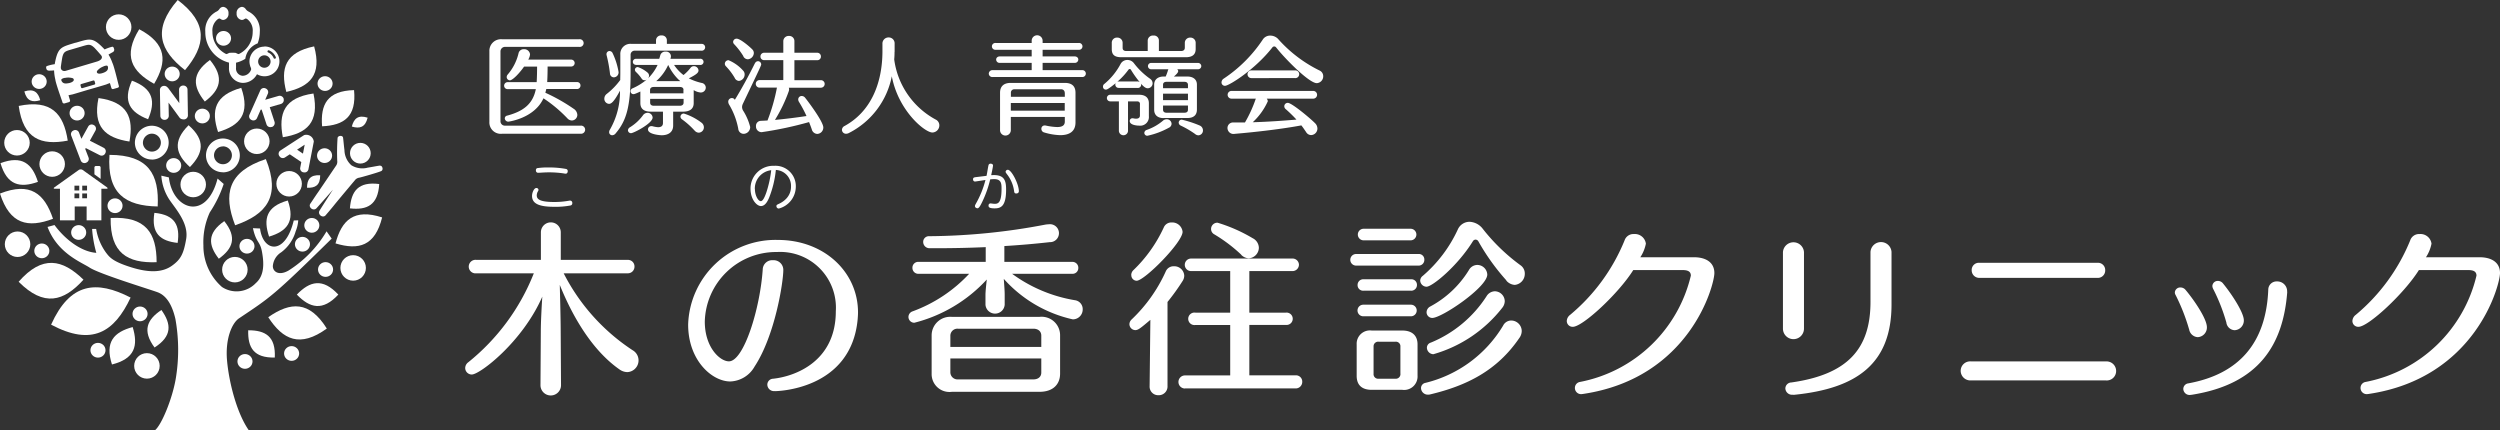 <svg id="site_logo_-_コピー" data-name="site_logo - コピー" xmlns="http://www.w3.org/2000/svg" width="301.86" height="51.98" viewBox="0 0 301.86 51.98">
  <rect x="0" y="0" width="301.86" height="51.98" fill="#333333" stroke="none"/>
  <g id="グループ_1928" data-name="グループ 1928">
    <path id="パス_3915" data-name="パス 3915" d="M12.92,22.62l-2.94-2.1a.443.443,0,0,0-.47,0l-2.94,2.1c-.13.09-.1.17.05.17h.62V26.6H9.02V24.93h1.44V26.6h1.78V22.79h.62c.16,0,.18-.08.05-.17ZM9.57,23.94H8.99v-.58h.58Zm0-.94H8.99v-.58h.58Zm.94.94H9.93v-.58h.58Zm0-.94H9.93v-.58h.58Z" fill="#fff"/>
    <g id="グループ_1927" data-name="グループ 1927">
      <circle id="楕円形_114" data-name="楕円形 114" cx="1.25" cy="1.25" r="1.25" transform="translate(42.26 17.25)" fill="#fff"/>
      <path id="パス_3916" data-name="パス 3916" d="M45.91,19.99c-.25.02-1.08.19-1.5.25a2.507,2.507,0,0,1-1.99-.29,2.533,2.533,0,0,1-.83-1.83c-.06-.42-.13-1.26-.17-1.51-.05-.28-.59-.27-.66.04a25.27,25.27,0,0,0-.04,2.76.851.851,0,0,1-.1.53s-1.83,2.71-2.2,3.25c-.43.61-.81,1.21-.94,1.39-.31.44.36.97.74.56.55-.6,1.98-2.24,1.98-2.24s-1.18,1.82-1.61,2.52c-.29.48.4.98.74.56.14-.17.61-.7,1.07-1.28.41-.51,2.51-3.01,2.51-3.01a.841.841,0,0,1,.49-.24c.36-.08,2.35-.65,2.64-.8s.13-.67-.14-.64Z" fill="#fff"/>
    </g>
    <circle id="楕円形_115" data-name="楕円形 115" cx="1.54" cy="1.54" r="1.54" transform="translate(0.58 27.95)" fill="#fff"/>
    <circle id="楕円形_116" data-name="楕円形 116" cx="1.54" cy="1.54" r="1.54" transform="translate(41.1 30.81)" fill="#fff"/>
    <circle id="楕円形_117" data-name="楕円形 117" cx="1.54" cy="1.54" r="1.54" transform="translate(29.47 15.52)" fill="#fff"/>
    <circle id="楕円形_118" data-name="楕円形 118" cx="1.54" cy="1.54" r="1.54" transform="translate(33.37 20.65)" fill="#fff"/>
    <circle id="楕円形_119" data-name="楕円形 119" cx="1.54" cy="1.54" r="1.54" transform="translate(21.79 20.74)" fill="#fff"/>
    <circle id="楕円形_120" data-name="楕円形 120" cx="1.54" cy="1.54" r="1.54" transform="translate(26.82 31.02)" fill="#fff"/>
    <circle id="楕円形_121" data-name="楕円形 121" cx="1.54" cy="1.54" r="1.54" transform="translate(4.76 18.27)" fill="#fff"/>
    <circle id="楕円形_122" data-name="楕円形 122" cx="1.54" cy="1.54" r="1.54" transform="translate(0.51 15.7)" fill="#fff"/>
    <circle id="楕円形_123" data-name="楕円形 123" cx="1.54" cy="1.54" r="1.54" transform="translate(12.79 1.73)" fill="#fff"/>
    <circle id="楕円形_124" data-name="楕円形 124" cx="1.54" cy="1.54" r="1.54" transform="translate(16.2 42.64)" fill="#fff"/>
    <ellipse id="楕円形_125" data-name="楕円形 125" cx="0.91" cy="0.89" rx="0.91" ry="0.89" transform="translate(28.67 42.75)" fill="#fff"/>
    <ellipse id="楕円形_126" data-name="楕円形 126" cx="0.91" cy="0.89" rx="0.91" ry="0.89" transform="translate(34.3 41.79)" fill="#fff"/>
    <ellipse id="楕円形_127" data-name="楕円形 127" cx="0.91" cy="0.89" rx="0.91" ry="0.89" transform="translate(38.4 31.65)" fill="#fff"/>
    <ellipse id="楕円形_128" data-name="楕円形 128" cx="0.91" cy="0.89" rx="0.91" ry="0.89" transform="translate(35.61 28.6)" fill="#fff"/>
    <ellipse id="楕円形_129" data-name="楕円形 129" cx="0.91" cy="0.89" rx="0.91" ry="0.89" transform="translate(36.74 26.32)" fill="#fff"/>
    <ellipse id="楕円形_130" data-name="楕円形 130" cx="0.91" cy="0.89" rx="0.91" ry="0.89" transform="translate(28.91 28.84)" fill="#fff"/>
    <ellipse id="楕円形_131" data-name="楕円形 131" cx="0.91" cy="0.89" rx="0.91" ry="0.89" transform="translate(38.28 17.9)" fill="#fff"/>
    <ellipse id="楕円形_132" data-name="楕円形 132" cx="0.91" cy="0.89" rx="0.91" ry="0.89" transform="translate(26.08 3.74)" fill="#fff"/>
    <ellipse id="楕円形_133" data-name="楕円形 133" cx="0.91" cy="0.89" rx="0.91" ry="0.89" transform="translate(23.52 13.12)" fill="#fff"/>
    <ellipse id="楕円形_134" data-name="楕円形 134" cx="0.91" cy="0.89" rx="0.91" ry="0.89" transform="translate(19.88 8.04)" fill="#fff"/>
    <ellipse id="楕円形_135" data-name="楕円形 135" cx="0.91" cy="0.89" rx="0.91" ry="0.89" transform="translate(20.06 19.09)" fill="#fff"/>
    <ellipse id="楕円形_136" data-name="楕円形 136" cx="0.91" cy="0.89" rx="0.91" ry="0.89" transform="translate(8.4 12.77)" fill="#fff"/>
    <ellipse id="楕円形_137" data-name="楕円形 137" cx="0.91" cy="0.89" rx="0.91" ry="0.89" transform="translate(3.82 8.96)" fill="#fff"/>
    <ellipse id="楕円形_138" data-name="楕円形 138" cx="0.91" cy="0.89" rx="0.91" ry="0.89" transform="translate(8.59 27.18)" fill="#fff"/>
    <ellipse id="楕円形_139" data-name="楕円形 139" cx="0.91" cy="0.89" rx="0.91" ry="0.89" transform="translate(4.14 29.4)" fill="#fff"/>
    <ellipse id="楕円形_140" data-name="楕円形 140" cx="0.91" cy="0.89" rx="0.91" ry="0.89" transform="translate(16 37.01)" fill="#fff"/>
    <ellipse id="楕円形_141" data-name="楕円形 141" cx="0.91" cy="0.89" rx="0.91" ry="0.89" transform="translate(10.92 41.4)" fill="#fff"/>
    <ellipse id="楕円形_142" data-name="楕円形 142" cx="0.91" cy="0.89" rx="0.91" ry="0.89" transform="translate(12.98 23.95)" fill="#fff"/>
    <ellipse id="楕円形_143" data-name="楕円形 143" cx="0.91" cy="0.89" rx="0.91" ry="0.89" transform="translate(38.34 9.2)" fill="#fff"/>
    <path id="パス_3917" data-name="パス 3917" d="M18.7,51.96c.82-.65,2.15-3.91,2.54-6.35a21.092,21.092,0,0,0-.06-7.09c-.4-1.74-1.1-2.85-2.17-3.24s-7.01-2.2-8.19-2.97c-.99-.65-3.88-1.72-5.08-4.91l.84-.23c1.29,1.75,3.23,3.23,5.05,3.36a14.1,14.1,0,0,1-.51-2.89h.49a6.718,6.718,0,0,0,1.18,2.85c.41.53.75,1.05,2.91,1.74,2.38.77,3.95.65,5.07-.15,1.04-.75,1.4-1.4,1.71-3.23.32-1.9-1.27-3.62-2.04-4.76a6.024,6.024,0,0,1-.96-2.88l.91.21c.44,3.91,4.53,5.36,5.88.14l.74.65a14.292,14.292,0,0,1-1.68,3.44,8.647,8.647,0,0,0-.77,3.98,6.58,6.58,0,0,0,2.24,5.02,3.2,3.2,0,0,0,4.08-.46c1.06-.92,1-2.41.76-3.75-.24-1.37-.69-1.04-1.1-2.89l.86.04c.35,2.84,3.04,3.3,4.07-.97l.54-.02a4.143,4.143,0,0,1-.31,1.33,4.813,4.813,0,0,1-1.74,2.53,2.154,2.154,0,0,0-1.01,1.6c-.07.63.61,1.34,1.9.6a14.007,14.007,0,0,0,4.58-4.73l.62.88c-7.07,6.95-7.37,7.07-11.18,9.62-.87.58-1.68,2.49-1.46,5.06s1.15,6.36,2.65,8.49H18.69Z" fill="#fff"/>
    <path id="パス_3918" data-name="パス 3918" d="M32.39,38.3c1.78,2.75,3.84,3.71,7.07,1.37-2.11-3.37-4.38-3.25-7.07-1.37Z" fill="#fff"/>
    <path id="パス_3919" data-name="パス 3919" d="M40.51,29.39c2.81.85,4.77.32,5.63-3.14-3.39-1.09-4.88.31-5.63,3.14Z" fill="#fff"/>
    <path id="パス_3920" data-name="パス 3920" d="M34.15,16.57c2.9-.46,4.43-1.79,3.7-5.28-3.53.5-4.26,2.4-3.7,5.28Z" fill="#fff"/>
    <path id="パス_3921" data-name="パス 3921" d="M34.57,11.1c2.86-.64,4.31-2.06,3.36-5.5-3.49.72-4.1,2.66-3.36,5.5Z" fill="#fff"/>
    <path id="パス_3922" data-name="パス 3922" d="M26.33,15.94c2.63-.77,3.9-2.19,2.8-5.33-3.21.88-3.66,2.73-2.8,5.33Z" fill="#fff"/>
    <path id="パス_3923" data-name="パス 3923" d="M38.89,15.25c2.65-.12,4.17-1.16,3.86-4.37-3.23.09-4.07,1.73-3.86,4.37Z" fill="#fff"/>
    <path id="パス_3924" data-name="パス 3924" d="M18.61,10.12c1.59-2.67,1.54-4.83-1.8-6.59-1.98,3.21-.93,5.09,1.8,6.59Z" fill="#fff"/>
    <path id="パス_3925" data-name="パス 3925" d="M8.18,16.98c-.5-3.26-1.99-5-5.92-4.19.54,3.97,2.68,4.8,5.92,4.19Z" fill="#fff"/>
    <path id="パス_3926" data-name="パス 3926" d="M6.4,26.42C5.37,23.36,3.65,21.93,0,23.37c1.19,3.74,3.38,4.18,6.4,3.05Z" fill="#fff"/>
    <path id="パス_3927" data-name="パス 3927" d="M10.08,33.77c-2.55-2.48-4.97-3.01-7.83.25,3.06,3.07,5.44,2.39,7.83-.25Z" fill="#fff"/>
    <path id="パス_3928" data-name="パス 3928" d="M18.91,31.66c0-3.5-1.29-5.57-5.55-5.34-.07,4.26,2.05,5.47,5.55,5.34Z" fill="#fff"/>
    <path id="パス_3929" data-name="パス 3929" d="M15.63,17.09c.53-2.88-.21-4.78-3.74-5.25-.71,3.49.84,4.81,3.74,5.25Z" fill="#fff"/>
    <path id="パス_3930" data-name="パス 3930" d="M28.39,27.2c3.79-1.31,5.54-3.47,3.71-7.99-4.63,1.52-5.15,4.25-3.71,7.99Z" fill="#fff"/>
    <path id="パス_3931" data-name="パス 3931" d="M15.77,35.93c-4.11-2.11-7.3-1.84-9.6,3.27,4.95,2.64,7.64.9,9.6-3.27Z" fill="#fff"/>
    <path id="パス_3932" data-name="パス 3932" d="M19.04,24.93c.2-3.87-1.1-6.23-5.82-6.23-.32,4.7,1.94,6.16,5.82,6.23Z" fill="#fff"/>
    <path id="パス_3933" data-name="パス 3933" d="M22.34,8.47C24.83,5.5,25.21,2.84,21.46,0c-3.09,3.56-2.17,6.09.88,8.47Z" fill="#fff"/>
    <path id="パス_3934" data-name="パス 3934" d="M35.84,35.57c1.58,1.64,3.12,2.03,5.01,0-1.89-2.03-3.43-1.64-5.01,0h0Z" fill="#fff"/>
    <path id="パス_3935" data-name="パス 3935" d="M32.49,28.57c2.14-.64,3.17-1.8,2.26-4.36-2.61.73-2.97,2.24-2.26,4.36Z" fill="#fff"/>
    <path id="パス_3936" data-name="パス 3936" d="M26.42,31.24c1.69-1.22,2.24-2.56.66-4.54-2.08,1.45-1.94,2.89-.66,4.54h0Z" fill="#fff"/>
    <path id="パス_3937" data-name="パス 3937" d="M21.45,29.33c.3-2.07-.28-3.39-2.81-3.63-.4,2.51.73,3.4,2.81,3.63h0Z" fill="#fff"/>
    <path id="パス_3938" data-name="パス 3938" d="M17.88,14.4c.91-2.11.67-3.69-1.95-4.66-1.15,2.55-.19,3.83,1.95,4.66Z" fill="#fff"/>
    <path id="パス_3939" data-name="パス 3939" d="M4.58,21.96c-.69-2.19-1.9-3.24-4.52-2.26.79,2.68,2.35,3.03,4.52,2.26Z" fill="#fff"/>
    <path id="パス_3940" data-name="パス 3940" d="M22.93,20.17c1.6-1.65,1.94-3.21-.16-5.05-1.98,1.97-1.54,3.51.16,5.05Z" fill="#fff"/>
    <path id="パス_3941" data-name="パス 3941" d="M24.73,12.26c1.84-1.38,2.41-2.87.62-5.02-2.26,1.64-2.06,3.23-.62,5.02Z" fill="#fff"/>
    <path id="パス_3942" data-name="パス 3942" d="M42.25,25.16c2.08.23,3.39-.4,3.54-2.94-2.52-.32-3.38.85-3.54,2.94Z" fill="#fff"/>
    <path id="パス_3943" data-name="パス 3943" d="M29.97,39.88c-.06,2.09.67,3.35,3.21,3.29.12-2.54-1.12-3.3-3.21-3.29h0Z" fill="#fff"/>
    <path id="パス_3944" data-name="パス 3944" d="M19.49,37.43c-1.74,1.16-2.34,2.48-.83,4.53,2.14-1.37,2.05-2.82.83-4.53Z" fill="#fff"/>
    <path id="パス_3945" data-name="パス 3945" d="M16.02,39.49c-2.27.61-3.38,1.81-2.5,4.52,2.77-.7,3.19-2.27,2.5-4.52Z" fill="#fff"/>
    <path id="パス_3946" data-name="パス 3946" d="M42.48,15.28c.95.29,1.62.1,1.91-1.07-1.15-.37-1.66.11-1.91,1.07Z" fill="#fff"/>
    <path id="パス_3947" data-name="パス 3947" d="M37.07,22.67c1,.04,1.6-.3,1.59-1.51-1.21-.07-1.58.51-1.59,1.51Z" fill="#fff"/>
    <path id="パス_3948" data-name="パス 3948" d="M4.86,12.1c-.26-.96-.77-1.43-1.92-1.06.3,1.17.96,1.35,1.92,1.06Z" fill="#fff"/>
    <path id="パス_3949" data-name="パス 3949" d="M13.75,5.81c-.06-.14-.14-.19-.23-.16a5,5,0,0,0-.89.32c-.1-.11-.21-.22-.34-.35-1.17-1.15-1.56-.92-3.15-.46H9.09c-1.59.5-2.03.51-2.39,2.11-.04.18-.07.33-.09.48a4.78,4.78,0,0,0-.93.22c-.09.03-.13.11-.1.26s.09.31.39.3c.21,0,.44-.02.56-.03a5.575,5.575,0,0,0,.15,1.1c.05.48.8,2.53.88,2.8a.037.037,0,0,0,.04.04.2.2,0,0,0,.18.05l.55-.16a.18.18,0,0,0,.12-.23l-.18-.6c.15-.03.37-.08.44-.09.11-.02,1.85-.55,2.07-.61s1.97-.57,2.07-.61c.06-.03.27-.11.42-.16l.18.6a.18.18,0,0,0,.23.12l.55-.16a.175.175,0,0,0,.12-.13c.01,0,.02-.02.01-.05-.08-.27-.57-2.39-.79-2.82a5.147,5.147,0,0,0-.47-1c.1-.06.31-.18.49-.28a.322.322,0,0,0,.16-.46ZM7.34,8.12c.06-.47.17-1.15.2-1.27.16-.6.34-.66,1.06-.87l1.39-.41c.72-.21.9-.26,1.37.16.09.08.55.59.86.96.19.23.09.57-.54.75L7.94,8.55c-.35.1-.63-.13-.59-.42Zm.93,1.92c-.48.11-.66-.02-.77-.16-.06-.08-.17-.26-.03-.35a.873.873,0,0,1,.42-.13,1.809,1.809,0,0,1,.91.05c.2.14.19.44-.52.6Zm3.22.01a.131.131,0,0,1-.08.16l-1.46.43a.131.131,0,0,1-.16-.08l-.07-.25a.131.131,0,0,1,.08-.16l1.46-.43a.131.131,0,0,1,.16.08Zm1.55-1.81c-.02.18-.1.38-.56.55-.68.25-.86,0-.76-.22a1.734,1.734,0,0,1,.73-.53,1.05,1.05,0,0,1,.42-.12C13.04,7.92,13.05,8.13,13.04,8.24Z" fill="#fff"/>
    <path id="パス_3950" data-name="パス 3950" d="M31.92,5.63a1.805,1.805,0,0,0-1.8,1.8,1.908,1.908,0,0,0,.09.54h0v.02c.03.07.05.13.08.19a.476.476,0,0,1,.03.22,1.094,1.094,0,0,1-1.03.75.868.868,0,0,1-.79-.96V7.57a3.632,3.632,0,0,0,1.12-.47,2.332,2.332,0,0,1,1.49-1.86,3.977,3.977,0,0,0,.26-1.39,2.527,2.527,0,0,0-1.19-2.36h0s-.08-.05-.12-.07a.97.97,0,0,1-.41-.35h0A.585.585,0,0,0,29.2.83a.726.726,0,0,0-.63.79.726.726,0,0,0,.63.79.539.539,0,0,0,.3-.1c.13-.06.13-.12.33-.02a1.718,1.718,0,0,1,.68,1.55,2.949,2.949,0,0,1-1.68,2.69.8.8,0,0,1-.26-.09c-.12-.07-.15-.07-.5-.07s-.38,0-.5.07a.923.923,0,0,1-.25.09,2.957,2.957,0,0,1-1.67-2.69,1.707,1.707,0,0,1,.68-1.55c.2-.1.21-.04.33.02a.539.539,0,0,0,.3.1.726.726,0,0,0,.63-.79.726.726,0,0,0-.63-.79.555.555,0,0,0-.45.24h0a.929.929,0,0,1-.41.35.746.746,0,0,0-.12.07h0a2.539,2.539,0,0,0-1.19,2.36,3.769,3.769,0,0,0,2.86,3.71v.62a1.737,1.737,0,0,0,1.66,1.83,1.936,1.936,0,0,0,1.72-1.05,1.776,1.776,0,0,0,.91.25,1.8,1.8,0,0,0,0-3.6Zm0,2.55a.75.75,0,1,1,.75-.75.749.749,0,0,1-.75.75Zm1.29-1.1a.2.2,0,0,1-.05.01.13.13,0,0,1-.12-.08,1.274,1.274,0,0,0-.67-.68.137.137,0,0,1,.11-.25,1.531,1.531,0,0,1,.82.82.136.136,0,0,1-.07.18Z" fill="#fff"/>
    <path id="パス_3951" data-name="パス 3951" d="M12.15,21.59V20.23a.19.19,0,0,0-.19-.19h-.37a.19.19,0,0,0-.19.19v.82l.75.55Z" fill="#fff"/>
    <path id="パス_3952" data-name="パス 3952" d="M26.92,20.8a2.038,2.038,0,0,1-1.7-.9,2.041,2.041,0,0,1,.55-2.83,2.054,2.054,0,0,1,2.84.55h0a2.054,2.054,0,0,1-.55,2.84,2.01,2.01,0,0,1-1.14.35Zm0-3.12a1.082,1.082,0,0,0-.6.18,1.1,1.1,0,0,0-.46.69,1.063,1.063,0,0,0,.17.81,1.08,1.08,0,1,0,.89-1.69Z" fill="#fff"/>
    <path id="パス_3953" data-name="パス 3953" d="M18.34,19.26a2.038,2.038,0,0,1-1.7-.9,1.98,1.98,0,0,1-.31-1.53,2.05,2.05,0,0,1,.86-1.3,2.041,2.041,0,0,1,2.83.55h0a2.054,2.054,0,0,1-.55,2.84,2.01,2.01,0,0,1-1.14.35Zm0-3.12a1.018,1.018,0,0,0-.6.19,1.1,1.1,0,0,0-.46.69,1.022,1.022,0,0,0,.17.81,1.08,1.08,0,0,0,1.79-1.21h0a1.1,1.1,0,0,0-.69-.46,1.492,1.492,0,0,0-.21-.02Z" fill="#fff"/>
    <path id="パス_3954" data-name="パス 3954" d="M34.25,11.96v-.05a.51.51,0,0,0-.61-.33l-1.62.47.32-.73a.473.473,0,0,0-.24-.63l-.04-.02a.473.473,0,0,0-.63.24l-1.31,2.94a.473.473,0,0,0,.24.63l.04.02a.473.473,0,0,0,.63-.24l.45-1.02a.322.322,0,0,0,.08-.01h.03l.59,1.79a.486.486,0,0,0,.61.31h.05a.51.51,0,0,0,.31-.62l-.58-1.77,1.35-.39A.484.484,0,0,0,34.25,11.96Z" fill="#fff"/>
    <path id="パス_3955" data-name="パス 3955" d="M12.51,17.84l-1.66-.85.68-1.23a.477.477,0,0,0-.19-.65l-.04-.02a.477.477,0,0,0-.65.19l-.82,1.48-.29-.75a.481.481,0,0,0-.62-.28l-.04.02a.481.481,0,0,0-.28.62l1.15,3.01a.481.481,0,0,0,.62.28l.04-.02a.481.481,0,0,0,.28-.62l-.4-1.04s.03-.04.05-.07l.02-.03,1.69.86a.481.481,0,0,0,.65-.21l.02-.04a.481.481,0,0,0-.21-.65Z" fill="#fff"/>
    <path id="パス_3956" data-name="パス 3956" d="M22.64,10.81a.491.491,0,0,0-.5-.48H22.1a.491.491,0,0,0-.48.5l.03,1.62-1.32-1.79a.8.8,0,0,0-.13-.13.49.49,0,0,0-.37-.16h-.04a.491.491,0,0,0-.48.5l.05,3.12a.491.491,0,0,0,.5.48h.04a.491.491,0,0,0,.48-.5l-.03-1.58,1.32,1.8a.519.519,0,0,0,.35.21.772.772,0,0,0,.15.02h.04a.491.491,0,0,0,.48-.5l-.05-3.12Z" fill="#fff"/>
    <path id="パス_3957" data-name="パス 3957" d="M37.24,20.45s.65-3.34.65-3.36a.915.915,0,0,0-1.16-.78c-.02,0-2.87,1.86-2.87,1.86a.472.472,0,0,0-.14.66l.03.04a.472.472,0,0,0,.66.14l.58-.38,1.39.94-.13.68a.478.478,0,0,0,.38.56h.05a.464.464,0,0,0,.56-.37Zm-1.37-2.38.92-.6-.21,1.08Z" fill="#fff"/>
  </g>
  <g id="グループ_1929" data-name="グループ 1929">
    <path id="パス_3958" data-name="パス 3958" d="M60.63,16.15a1.376,1.376,0,0,1-1.54-1.45V6.19a1.4,1.4,0,0,1,1.53-1.45h9.31a.466.466,0,1,1,0,.92H60.99a.547.547,0,0,0-.56.56v8.4a.525.525,0,0,0,.57.55h9.13a.491.491,0,1,1,0,.98h-9.5Zm5.33-5.4c-.03.15-.08.31-.11.45a21.578,21.578,0,0,1,3.41,1.93.935.935,0,0,1,.45.74.684.684,0,0,1-.66.68.759.759,0,0,1-.55-.27,16.519,16.519,0,0,0-2.88-2.41c-1.11,2.44-4.24,2.82-4.24,2.82a.423.423,0,0,1-.43-.41.342.342,0,0,1,.29-.32c1.94-.52,3.1-1.39,3.46-3.2H61.33a.416.416,0,0,1-.46-.42.426.426,0,0,1,.46-.42H64.8c.04-.62.05-1.42.05-1.88H63.28c-.51.74-1.37,1.66-1.72,1.66a.4.4,0,0,1-.38-.4.487.487,0,0,1,.13-.31,6.049,6.049,0,0,0,1.31-2.6.626.626,0,0,1,.63-.45.7.7,0,0,1,.75.64,1.527,1.527,0,0,1-.22.62h5.15a.417.417,0,1,1,0,.83H66.12c0,.46-.01,1.25-.05,1.88h3.57a.407.407,0,0,1,.45.42.417.417,0,0,1-.45.42H65.97Z" fill="#fff"/>
    <path id="パス_3959" data-name="パス 3959" d="M76.66,6.12a.488.488,0,0,0-.52.52V8.85c0,3.95-.48,5.7-1.8,7.25a.547.547,0,0,1-.42.23.365.365,0,0,1-.37-.38.573.573,0,0,1,.09-.29,9.13,9.13,0,0,0,1.22-4.71c-.75,1.4-1.07,1.59-1.33,1.59a.606.606,0,0,1-.56-.64.725.725,0,0,1,.29-.56,8.425,8.425,0,0,0,1.63-1.68c0-.27.01-.54.01-.83V6.58A1.213,1.213,0,0,1,76.25,5.3h2.96V4.85a.6.6,0,0,1,.66-.57.589.589,0,0,1,.65.57V5.3h4.16a.413.413,0,1,1,0,.82H76.64ZM73.65,8.86a17.269,17.269,0,0,0-.41-2.21.448.448,0,0,1-.01-.11.371.371,0,0,1,.37-.38.436.436,0,0,1,.38.28,8.555,8.555,0,0,1,.71,2.26.6.6,0,0,1-.57.64.479.479,0,0,1-.47-.47Zm2.55,7.22a.367.367,0,0,1-.38-.34.455.455,0,0,1,.24-.37,5.531,5.531,0,0,0,1.56-1.43.693.693,0,0,1,.56-.32.608.608,0,0,1,.62.57C78.8,14.9,76.5,16.08,76.2,16.08Zm5.08-2.6v1.68c0,.84-.64,1.17-1.39,1.17-.13,0-1.65-.09-1.65-.7a.394.394,0,0,1,.4-.4.66.66,0,0,1,.14.01,3.257,3.257,0,0,0,.68.12c.36,0,.59-.14.59-.52V13.48H78.58c-.89,0-1.26-.4-1.26-1.03v-1.4c-.65.31-.77.32-.83.32a.358.358,0,0,1-.36-.36.378.378,0,0,1,.24-.34A7.076,7.076,0,0,0,78.1,9.6a.49.49,0,0,1-.28.09.415.415,0,0,1-.36-.22,4.8,4.8,0,0,0-.66-.77.4.4,0,0,1-.14-.28.333.333,0,0,1,.36-.32,3.578,3.578,0,0,1,1.15.65.514.514,0,0,1,.2.38.555.555,0,0,1-.13.34A5.566,5.566,0,0,0,79.4,7.84H76.86c-.31,0-.45-.19-.45-.37a.381.381,0,0,1,.43-.37H79.6c.04-.14.08-.24.12-.41a.62.62,0,0,1,.65-.46.582.582,0,0,1,.64.54.757.757,0,0,1-.01.15l-.05.18H84.5a.377.377,0,1,1,0,.74H81.39a4.849,4.849,0,0,0,1.14,1.22,5.027,5.027,0,0,0,.85-.87.5.5,0,0,1,.41-.2.556.556,0,0,1,.55.51c0,.27-.23.49-1.17.96a6.728,6.728,0,0,0,1.53.55.584.584,0,0,1,.52.56.6.6,0,0,1-.62.6,1.877,1.877,0,0,1-.84-.29v1.57c0,.66-.43,1.03-1.28,1.03H81.29Zm1.25-2.62c0-.23-.15-.36-.45-.36H78.94c-.28,0-.45.13-.45.36v.41h4.03v-.41Zm0,1.08H78.5v.45c0,.26.17.38.45.38h3.14c.28,0,.45-.14.45-.38v-.45Zm-.57-2.3a6.237,6.237,0,0,1-1.28-1.8A5.75,5.75,0,0,1,79.23,9.8h2.91l-.18-.17Zm1.9,6.12a9.6,9.6,0,0,0-1.51-1.35.414.414,0,0,1-.19-.33.4.4,0,0,1,.42-.37,6.906,6.906,0,0,1,2.09,1.08.709.709,0,0,1,.32.57.645.645,0,0,1-.62.66.685.685,0,0,1-.51-.27Z" fill="#fff"/>
    <path id="パス_3960" data-name="パス 3960" d="M88.71,9.4A7.321,7.321,0,0,0,87.65,8a.432.432,0,0,1-.13-.31.436.436,0,0,1,.45-.42,4.85,4.85,0,0,1,1.76,1.26.64.64,0,0,1,.18.46.775.775,0,0,1-.69.78A.6.6,0,0,1,88.71,9.4Zm2.45-1.76a.405.405,0,0,1,.37-.25.393.393,0,0,1,.38.38c0,.13-.04.22-2.22,4.78a.958.958,0,0,0-.09.37.9.9,0,0,0,.11.41,6.8,6.8,0,0,1,.87,2,.813.813,0,0,1-.79.83.659.659,0,0,1-.65-.61,8.82,8.82,0,0,0-1.08-2.88.752.752,0,0,1-.13-.4.438.438,0,0,1,.66-.37,1.028,1.028,0,0,1,.14.15c.8-1.31,1.62-2.79,2.42-4.41Zm-1.4-.85a8.668,8.668,0,0,0-1.11-1.45.405.405,0,0,1-.13-.29.412.412,0,0,1,.43-.38c.43,0,1.53.93,1.88,1.29a.606.606,0,0,1,.19.45.788.788,0,0,1-.73.75.636.636,0,0,1-.54-.36Zm5.48,3.8a.381.381,0,0,1,.04.19.74.74,0,0,1-.04.23,17.856,17.856,0,0,1-1.67,3.47c1.28-.12,2.64-.29,3.81-.47a14.68,14.68,0,0,0-.91-1.71.573.573,0,0,1-.09-.29.416.416,0,0,1,.42-.42.534.534,0,0,1,.42.22c.27.33,2.19,2.86,2.19,3.58a.767.767,0,0,1-.74.78.718.718,0,0,1-.65-.54c-.1-.31-.22-.6-.33-.89a44.685,44.685,0,0,1-5.73,1.22.685.685,0,0,1-.68-.73.6.6,0,0,1,.6-.64l.79-.04a22.188,22.188,0,0,0,1.14-3.97h-2.1a.455.455,0,1,1,0-.91h2.87V7.26h-2.3a.428.428,0,0,1-.46-.43.44.44,0,0,1,.46-.46h2.3V4.99a.637.637,0,0,1,.68-.65.621.621,0,0,1,.66.65V6.37h2.74a.438.438,0,0,1,.46.45.432.432,0,0,1-.46.45H95.92V9.68h3.2a.455.455,0,1,1,0,.91H95.23Z" fill="#fff"/>
    <path id="パス_3961" data-name="パス 3961" d="M108.01,6.26a9.1,9.1,0,0,1-.04.91,9.69,9.69,0,0,0,5,7.26.771.771,0,0,1,.45.7.864.864,0,0,1-.84.87c-.91,0-4.11-2.62-4.9-6.79a9.788,9.788,0,0,1-5.2,6.86.791.791,0,0,1-.31.08.486.486,0,0,1-.51-.47.54.54,0,0,1,.32-.47c3.19-1.75,4.54-5.15,4.57-8.93V5.3a.735.735,0,0,1,.74-.78.711.711,0,0,1,.73.76v.98Z" fill="#fff"/>
    <path id="パス_3962" data-name="パス 3962" d="M119.86,9.3a.424.424,0,0,1-.47-.42.435.435,0,0,1,.47-.41h4.71V7.59h-3.83a.407.407,0,0,1-.46-.4c0-.19.15-.38.46-.38h3.83v-.8h-4.34a.413.413,0,1,1,0-.82h4.34V4.92a.66.66,0,0,1,1.32,0v.27h4.35a.413.413,0,1,1,0,.82h-4.35v.8h3.85c.31,0,.46.19.46.38a.412.412,0,0,1-.46.4h-3.85v.88h4.76a.417.417,0,1,1,0,.83H119.86Zm8.7,4.82h-6.51v1.56a.651.651,0,1,1-1.3,0V11.2c0-.75.42-1.19,1.29-1.19h6.53c.89,0,1.29.43,1.29,1.19v3.58c0,1.1-.74,1.54-1.85,1.54a7.433,7.433,0,0,1-1.94-.33.441.441,0,0,1-.33-.43.385.385,0,0,1,.4-.41.57.57,0,0,1,.13.01,7.473,7.473,0,0,0,1.37.18c.62,0,.93-.2.93-.66v-.56Zm0-2.92a.416.416,0,0,0-.46-.42h-5.61a.4.4,0,0,0-.43.42v.49h6.51V11.2Zm0,1.24h-6.51v.92h6.51Z" fill="#fff"/>
    <path id="パス_3963" data-name="パス 3963" d="M135.09,10.61a.384.384,0,0,1-.42-.38.339.339,0,0,1,.05-.19c-.96.77-1.08.78-1.21.78a.34.34,0,0,1-.33-.36.394.394,0,0,1,.18-.34,7.919,7.919,0,0,0,1.95-2.41.922.922,0,0,1,.82-.47.98.98,0,0,1,.79.4,8.807,8.807,0,0,0,1.96,1.88.655.655,0,0,1,.29.52.6.6,0,0,1-.59.62c-.18,0-.4-.09-.82-.56a.577.577,0,0,1,.03.14.4.4,0,0,1-.45.38h-2.26Zm2.56,1.99c0-.25-.13-.36-.37-.36H136.2v3.48a.553.553,0,1,1-1.1,0V12.24h-1.05a.4.4,0,1,1,0-.8h3.48c.77,0,1.19.36,1.19,1.03v1.56a1.048,1.048,0,0,1-1.17,1.14c-.33,0-1.14-.09-1.14-.55a.317.317,0,0,1,.33-.34.375.375,0,0,1,.11.01,1.4,1.4,0,0,0,.33.04c.29,0,.46-.13.46-.38V12.6ZM135.4,6.91c-.8,0-1.16-.28-1.16-.98V5.18a.615.615,0,0,1,.65-.64.629.629,0,0,1,.66.64v.6c0,.23.13.38.45.38h2.58V4.9a.626.626,0,0,1,.69-.61.6.6,0,0,1,.66.61V6.16h2.67c.31,0,.46-.15.46-.4V5.19a.632.632,0,0,1,.66-.65.624.624,0,0,1,.65.65v.73c0,.69-.43.99-1.2.99H135.4Zm1.94,2.92a.572.572,0,0,1,.27.08,12.3,12.3,0,0,1-1.06-1.49.174.174,0,0,0-.14-.09.254.254,0,0,0-.18.12,8.58,8.58,0,0,1-1.33,1.43.321.321,0,0,1,.18-.04h2.26Zm1.21,6.56a.354.354,0,0,1-.38-.34.4.4,0,0,1,.28-.36,6.1,6.1,0,0,0,1.95-1.1.681.681,0,0,1,.47-.19.569.569,0,0,1,.59.54.532.532,0,0,1-.32.48,9.511,9.511,0,0,1-2.59.97Zm1.96-2.13c-.73,0-1.15-.37-1.15-1.01V10.21c0-.57.41-.97,1.16-.97h.23a5.574,5.574,0,0,0,.28-.77.287.287,0,0,1,.06-.11h-2.05a.383.383,0,1,1,0-.76h5.56a.4.4,0,0,1,.45.38.388.388,0,0,1-.43.38h-2.49a.291.291,0,0,1,.13.23c0,.08-.04.25-.52.65h1.61c.77,0,1.17.4,1.17.97v3.02c0,.63-.36,1.02-1.16,1.02h-2.84Zm2.93-4.02c0-.2-.13-.36-.41-.36h-2.19c-.28,0-.41.15-.41.34v.43h3.01v-.42Zm0,1.07h-3.01v.78h3.01Zm0,1.43h-3.01v.5c0,.22.13.37.41.37h2.17c.31,0,.43-.14.43-.37Zm.89,3.46a11.133,11.133,0,0,0-1.75-1.03.415.415,0,0,1-.26-.36.357.357,0,0,1,.38-.36,12.88,12.88,0,0,1,2.12.69.639.639,0,0,1,.43.6.579.579,0,0,1-.55.6.662.662,0,0,1-.38-.14Z" fill="#fff"/>
    <path id="パス_3964" data-name="パス 3964" d="M154.08,5.73a.263.263,0,0,0-.22-.12.283.283,0,0,0-.24.13c-2.1,2.68-5.23,4.62-5.7,4.62a.407.407,0,0,1-.43-.42.556.556,0,0,1,.27-.45,16.82,16.82,0,0,0,4.71-4.71,1.048,1.048,0,0,1,.92-.48,1.3,1.3,0,0,1,.91.38,16.269,16.269,0,0,0,5.04,3.84.744.744,0,0,1,.43.68.82.82,0,0,1-.78.84c-.92,0-3.85-2.96-4.9-4.31Zm-1.14,6.17a.518.518,0,0,1,.14.33,7.846,7.846,0,0,1-1.82,2.53c1.84-.05,3.73-.19,5.28-.32a16.844,16.844,0,0,0-1.28-1.25.454.454,0,0,1-.19-.37.415.415,0,0,1,.43-.4c.48,0,2.73,1.89,3.28,2.45a.906.906,0,0,1,.29.66.789.789,0,0,1-.75.78.717.717,0,0,1-.62-.37c-.18-.26-.36-.54-.57-.8-2.31.43-5.42.8-8.04,1.02a.727.727,0,0,1-.88-.71.666.666,0,0,1,.73-.66h1.38a15.56,15.56,0,0,0,1.29-2.82l.03-.06h-2.9a.467.467,0,1,1,0-.93h9.78a.467.467,0,1,1,0,.93h-5.57Zm-1.8-2.47a.467.467,0,1,1,0-.93h5.22a.467.467,0,1,1,0,.93Z" fill="#fff"/>
  </g>
  <g id="グループ_1930" data-name="グループ 1930">
    <path id="パス_3965" data-name="パス 3965" d="M65.3,40.04c0-1.07.09-2.87.18-4.22-2.42,5.51-7.55,9.4-8.51,9.4a.792.792,0,0,1-.8-.78.881.881,0,0,1,.36-.69,26.034,26.034,0,0,0,7.89-10.66l.04-.09H57.53a.818.818,0,1,1,0-1.62h7.78V28.05a1.2,1.2,0,1,1,2.4,0v3.33h8.06a.787.787,0,0,1,.84.8.8.8,0,0,1-.84.82H68.06a24.287,24.287,0,0,0,8.33,9.29,1.414,1.414,0,0,1-.67,2.64,1.7,1.7,0,0,1-.93-.33c-3.27-2.29-5.64-6.33-7.2-10.2.04,1.53.11,4.29.11,5.6l.04,6.51a1.24,1.24,0,1,1-2.48,0l.04-6.47Z" fill="#fff"/>
    <path id="パス_3966" data-name="パス 3966" d="M93.54,47.22a.8.8,0,0,1-.89-.78.718.718,0,0,1,.69-.71c2.58-.27,7.58-2.02,7.58-8.15a6.727,6.727,0,0,0-7.11-7.15,8.616,8.616,0,0,0-8.71,8.4c0,3.13,1.84,4.8,2.91,4.8,1.8,0,3.78-6.38,4.09-11.17a1.149,1.149,0,0,1,1.24-1.04,1.168,1.168,0,0,1,1.24,1.18c0,1.47-1,7.91-3.47,11.66a3.511,3.511,0,0,1-2.93,1.8c-2.2,0-5.09-2.53-5.09-6.87A10.553,10.553,0,0,1,93.91,28.97c5.62,0,9.69,3.89,9.69,8.75,0,.27-.02.53-.04.8-.78,8.62-9.86,8.71-10.02,8.71Z" fill="#fff"/>
    <path id="パス_3967" data-name="パス 3967" d="M122.22,33.07a17.731,17.731,0,0,0,7.58,3.18,1.081,1.081,0,0,1,.93,1.09,1.193,1.193,0,0,1-1.2,1.22,15.771,15.771,0,0,1-8.33-4.89c.04.58.11,1.38.11,1.89V36.8a1.164,1.164,0,0,1-2.32,0V35.62c0-.42.09-1.27.16-1.87a17.85,17.85,0,0,1-8.75,5.22.705.705,0,0,1-.71-.71.724.724,0,0,1,.51-.67,17.6,17.6,0,0,0,6.82-4.53h-6.09a.711.711,0,0,1-.76-.73.7.7,0,0,1,.76-.71h8.09V29.84c-2.02.09-3.98.13-5.73.13h-1.04a.756.756,0,0,1-.78-.76.682.682,0,0,1,.71-.69,76.794,76.794,0,0,0,14.04-1.4,3.469,3.469,0,0,1,.42-.04,1.085,1.085,0,1,1,.09,2.16c-1.78.2-3.62.36-5.46.47v1.91h8.2a.707.707,0,0,1,.73.73.692.692,0,0,1-.73.71h-7.24Zm-7.29,14.24a2.152,2.152,0,0,1-2.44-2.18V40.44a2.243,2.243,0,0,1,2.44-2.18h10.58A2.232,2.232,0,0,1,128,40.44v4.67c0,1.29-.84,2.2-2.49,2.2H114.93Zm10.8-6.78c0-.51-.36-.84-.96-.84h-9.09a.851.851,0,0,0-.93.84v1.36h10.98V40.53Zm0,2.75H114.75v1.71a.866.866,0,0,0,.93.82h9.09c.6,0,.96-.33.96-.82Z" fill="#fff"/>
    <path id="パス_3968" data-name="パス 3968" d="M138.81,46.62l.09-8c-1.18,1-1.47,1.24-1.82,1.24a.73.73,0,0,1-.71-.73.818.818,0,0,1,.27-.56,18.408,18.408,0,0,0,4.11-5.78,1.025,1.025,0,0,1,1-.64,1.2,1.2,0,0,1,1.24,1.11,1.187,1.187,0,0,1-.2.67,26.675,26.675,0,0,1-1.82,2.53V46.61a1.054,1.054,0,0,1-1.09,1.11,1.033,1.033,0,0,1-1.07-1.09v-.02Zm-2.22-13.4a.826.826,0,0,1,.24-.58,16.984,16.984,0,0,0,3.69-5.18.992.992,0,0,1,.96-.6,1.259,1.259,0,0,1,1.31,1.13c0,1.27-4.6,5.91-5.55,5.91a.662.662,0,0,1-.64-.69Zm6.49,13.69a.79.79,0,1,1,0-1.58h5.46V39.24h-4.2a.754.754,0,1,1,0-1.49h4.2V32.73h-4.69a.756.756,0,1,1,0-1.51H156a.767.767,0,0,1,.84.75.78.78,0,0,1-.84.76h-5.15v5.02h4.4a.746.746,0,1,1,0,1.48h-4.4v6.09h5.55a.762.762,0,0,1,.84.78.793.793,0,0,1-.84.8H143.07Zm6.8-16.15a18.7,18.7,0,0,0-3.27-2.47.725.725,0,0,1-.38-.64.757.757,0,0,1,.78-.76,18.979,18.979,0,0,1,4.24,1.87,1.331,1.331,0,0,1,.75,1.16,1.3,1.3,0,0,1-1.22,1.27,1.348,1.348,0,0,1-.91-.42Z" fill="#fff"/>
    <path id="パス_3969" data-name="パス 3969" d="M163.74,32.07a.7.7,0,1,1,0-1.4h7.51a.661.661,0,0,1,.73.69.687.687,0,0,1-.73.71Zm1.89,15c-1.16,0-1.82-.55-1.82-1.69v-3.8a1.605,1.605,0,0,1,1.82-1.67h3.69c1.22,0,1.84.64,1.84,1.67v3.78a1.625,1.625,0,0,1-1.84,1.71Zm-1-11.97a.666.666,0,0,1-.71-.69.682.682,0,0,1,.71-.69h5.73a.672.672,0,0,1,.73.69.688.688,0,0,1-.73.69Zm-.02,3.09a.7.7,0,0,1,0-1.4h5.75a.7.7,0,1,1,0,1.4Zm.04-9.17a.7.7,0,1,1,0-1.4h5.67a.7.7,0,1,1,0,1.4Zm4.44,12.84a.547.547,0,0,0-.6-.6h-2.02a.553.553,0,0,0-.62.56v3.31a.551.551,0,0,0,.6.6h2.04a.56.56,0,0,0,.6-.64V41.87Zm12.8-8a26.275,26.275,0,0,1-3.38-4.71.405.405,0,0,0-.36-.22.4.4,0,0,0-.31.2c-1.84,2.98-4.89,5.49-5.6,5.49a.782.782,0,0,1-.76-.73.741.741,0,0,1,.31-.58,16.422,16.422,0,0,0,4.24-5.62,1.548,1.548,0,0,1,1.42-.91,2.127,2.127,0,0,1,1.58.84,22.945,22.945,0,0,0,4.55,4.4,1.206,1.206,0,0,1,.53,1.02,1.338,1.338,0,0,1-1.22,1.36,1.456,1.456,0,0,1-1.02-.53Zm-9.24,13.77a1.055,1.055,0,0,1-.25.02.813.813,0,0,1-.82-.8.643.643,0,0,1,.53-.62,15.1,15.1,0,0,0,9.38-6.91,1.1,1.1,0,0,1,.98-.62,1.284,1.284,0,0,1,1.27,1.27,1.446,1.446,0,0,1-.29.84c-2.71,3.98-6.42,5.78-10.8,6.82Zm.29-9.24a.691.691,0,0,1-.69-.69.808.808,0,0,1,.44-.69,12.249,12.249,0,0,0,4.67-4.4,1.171,1.171,0,0,1,1.02-.62,1.216,1.216,0,0,1,1.2,1.16C179.58,34.68,174.09,38.39,172.94,38.39Zm.13,4.38a.808.808,0,0,1-.78-.78.647.647,0,0,1,.47-.62,14.6,14.6,0,0,0,6.73-5.6,1.208,1.208,0,0,1,1-.6,1.223,1.223,0,0,1,1.2,1.2,1.328,1.328,0,0,1-.29.78,16.165,16.165,0,0,1-8.33,5.62Z" fill="#fff"/>
    <path id="パス_3970" data-name="パス 3970" d="M197.2,32.62c-1.75,2.8-6.09,6.84-7.29,6.84a.7.7,0,0,1-.73-.71.975.975,0,0,1,.4-.73,22.945,22.945,0,0,0,6.58-9,1.123,1.123,0,0,1,1.13-.76,1.342,1.342,0,0,1,1.44,1.16,4.593,4.593,0,0,1-.67,1.64h6.47c1.44,0,2.47.62,2.47,1.91,0,1.47-2.96,12.69-15.88,14.6-.07,0-.11.02-.18.02a.745.745,0,0,1-.78-.76.725.725,0,0,1,.6-.71,17.078,17.078,0,0,0,13.4-12.84c0-.47-.33-.67-.98-.67H197.2Z" fill="#fff"/>
    <path id="パス_3971" data-name="パス 3971" d="M215.28,30.44a1.273,1.273,0,0,1,2.54,0v9.24a1.27,1.27,0,1,1-2.54,0Zm1.2,17.22a.81.81,0,0,1-.91-.75.74.74,0,0,1,.73-.73c6.75-.96,9.55-4.02,9.55-9.73V30.43a1.272,1.272,0,0,1,2.54,0v6.33c0,7.15-4.18,10.15-11.75,10.91h-.16Z" fill="#fff"/>
    <path id="パス_3972" data-name="パス 3972" d="M238.03,45.93a1.172,1.172,0,0,1-1.29-1.16,1.144,1.144,0,0,1,1.27-1.13h16.26a1.156,1.156,0,0,1,1.24,1.16,1.133,1.133,0,0,1-1.27,1.13H238.02Zm1-12.38a.91.91,0,0,1-.96-.93.866.866,0,0,1,.93-.89h14.26a.875.875,0,0,1,.93.91.89.89,0,0,1-.98.91h-14.2Z" fill="#fff"/>
    <path id="パス_3973" data-name="パス 3973" d="M264.31,39.73a23.415,23.415,0,0,0-1.62-4.11.589.589,0,0,1-.09-.33.649.649,0,0,1,.69-.58.784.784,0,0,1,.6.29c.96,1.13,2.58,3.47,2.58,4.51a1.168,1.168,0,0,1-1.11,1.2,1.119,1.119,0,0,1-1.04-.98Zm11.86-4.46c-.49,6.29-3.35,11.11-11.55,12.4-.07,0-.13.02-.2.02a.758.758,0,0,1-.8-.73.686.686,0,0,1,.6-.67c6.18-1.13,9.4-4.93,9.66-11.31a1,1,0,0,1,1.04-1,1.193,1.193,0,0,1,1.24,1.18v.11Zm-7.35,3.67a22.066,22.066,0,0,0-1.62-4.11.869.869,0,0,1-.07-.29.647.647,0,0,1,.69-.62.776.776,0,0,1,.6.31c1.09,1.33,2.51,3.53,2.51,4.44a1.168,1.168,0,0,1-1.11,1.2,1.051,1.051,0,0,1-1-.93Z" fill="#fff"/>
    <path id="パス_3974" data-name="パス 3974" d="M292.06,32.62c-1.75,2.8-6.09,6.84-7.29,6.84a.7.7,0,0,1-.73-.71.975.975,0,0,1,.4-.73,22.945,22.945,0,0,0,6.58-9,1.123,1.123,0,0,1,1.13-.76,1.342,1.342,0,0,1,1.44,1.16,4.593,4.593,0,0,1-.67,1.64h6.47c1.44,0,2.47.62,2.47,1.91,0,1.47-2.96,12.69-15.88,14.6-.07,0-.11.02-.18.02a.745.745,0,0,1-.78-.76.725.725,0,0,1,.6-.71,17.078,17.078,0,0,0,13.4-12.84c0-.47-.33-.67-.98-.67h-5.98Z" fill="#fff"/>
  </g>
  <path id="パス_3975" data-name="パス 3975" d="M68.67,24.24a1,1,0,0,1,.16-.02.268.268,0,0,1,.27.3.265.265,0,0,1-.21.29,9.574,9.574,0,0,1-1.93.16c-1.57,0-2.72-.24-2.72-1.31,0-.4.24-.96.52-.96a.245.245,0,0,1,.26.22.325.325,0,0,1-.04.14,1,1,0,0,0-.17.52c0,.45.31.81,2.11.81A9.733,9.733,0,0,0,68.67,24.24ZM64.89,20.3a8.066,8.066,0,0,1,1.29-.08,11.221,11.221,0,0,1,2.17.18.251.251,0,0,1,.2.26c0,.03,0,.31-.25.31a.894.894,0,0,1-.22-.03,12.2,12.2,0,0,0-1.78-.13c-.49,0-.84.03-1.18.05h-.11a.263.263,0,0,1-.3-.3.246.246,0,0,1,.19-.27Z" fill="#fff"/>
  <path id="パス_3976" data-name="パス 3976" d="M94.03,25.18a.281.281,0,0,1-.28-.29c0-.14.04-.16.36-.31a2.759,2.759,0,0,0,.84-.61,2.074,2.074,0,0,0,.56-1.45,1.92,1.92,0,0,0-1.83-2,12.376,12.376,0,0,1-.81,3.34c-.13.3-.43,1.02-.99,1.02-.5,0-1.26-.79-1.26-2.1a2.745,2.745,0,0,1,2.86-2.76,2.458,2.458,0,0,1,2.61,2.51,2.75,2.75,0,0,1-2.05,2.65Zm-2.88-2.37c0,.82.41,1.48.71,1.48.28,0,.52-.62.68-1.08a13.281,13.281,0,0,0,.58-2.66,2.234,2.234,0,0,0-1.98,2.26Z" fill="#fff"/>
  <path id="パス_3977" data-name="パス 3977" d="M119.12,21.22c.08-.34.15-.9.23-1.24a.246.246,0,0,1,.25-.22c.1,0,.3.04.3.22s-.21,1.11-.22,1.17c.08,0,.22-.01.33-.01,1.28,0,1.47.71,1.47,1.75,0,1.98-.6,2.27-1.38,2.27-.67,0-.74-.16-.74-.33a.242.242,0,0,1,.22-.27c.08,0,.41.05.48.05.38,0,.87,0,.87-1.79,0-.58,0-1.19-.87-1.19a3.84,3.84,0,0,0-.5.03,13.23,13.23,0,0,1-.94,2.67c-.18.38-.4.82-.59.82-.11,0-.31-.08-.31-.26,0-.1.03-.15.13-.33a11.577,11.577,0,0,0,1.14-2.83c-.2.03-1.21.19-1.26.19a.245.245,0,0,1-.24-.27c0-.22.15-.24.4-.27l1.23-.15Zm3.9,1.86c0,.19-.13.28-.31.28-.22,0-.24-.11-.27-.33a4.178,4.178,0,0,0-.82-1.95c-.13-.17-.2-.27-.2-.33a.265.265,0,0,1,.27-.25c.44,0,1.33,1.72,1.33,2.58Z" fill="#fff"/>
</svg>
